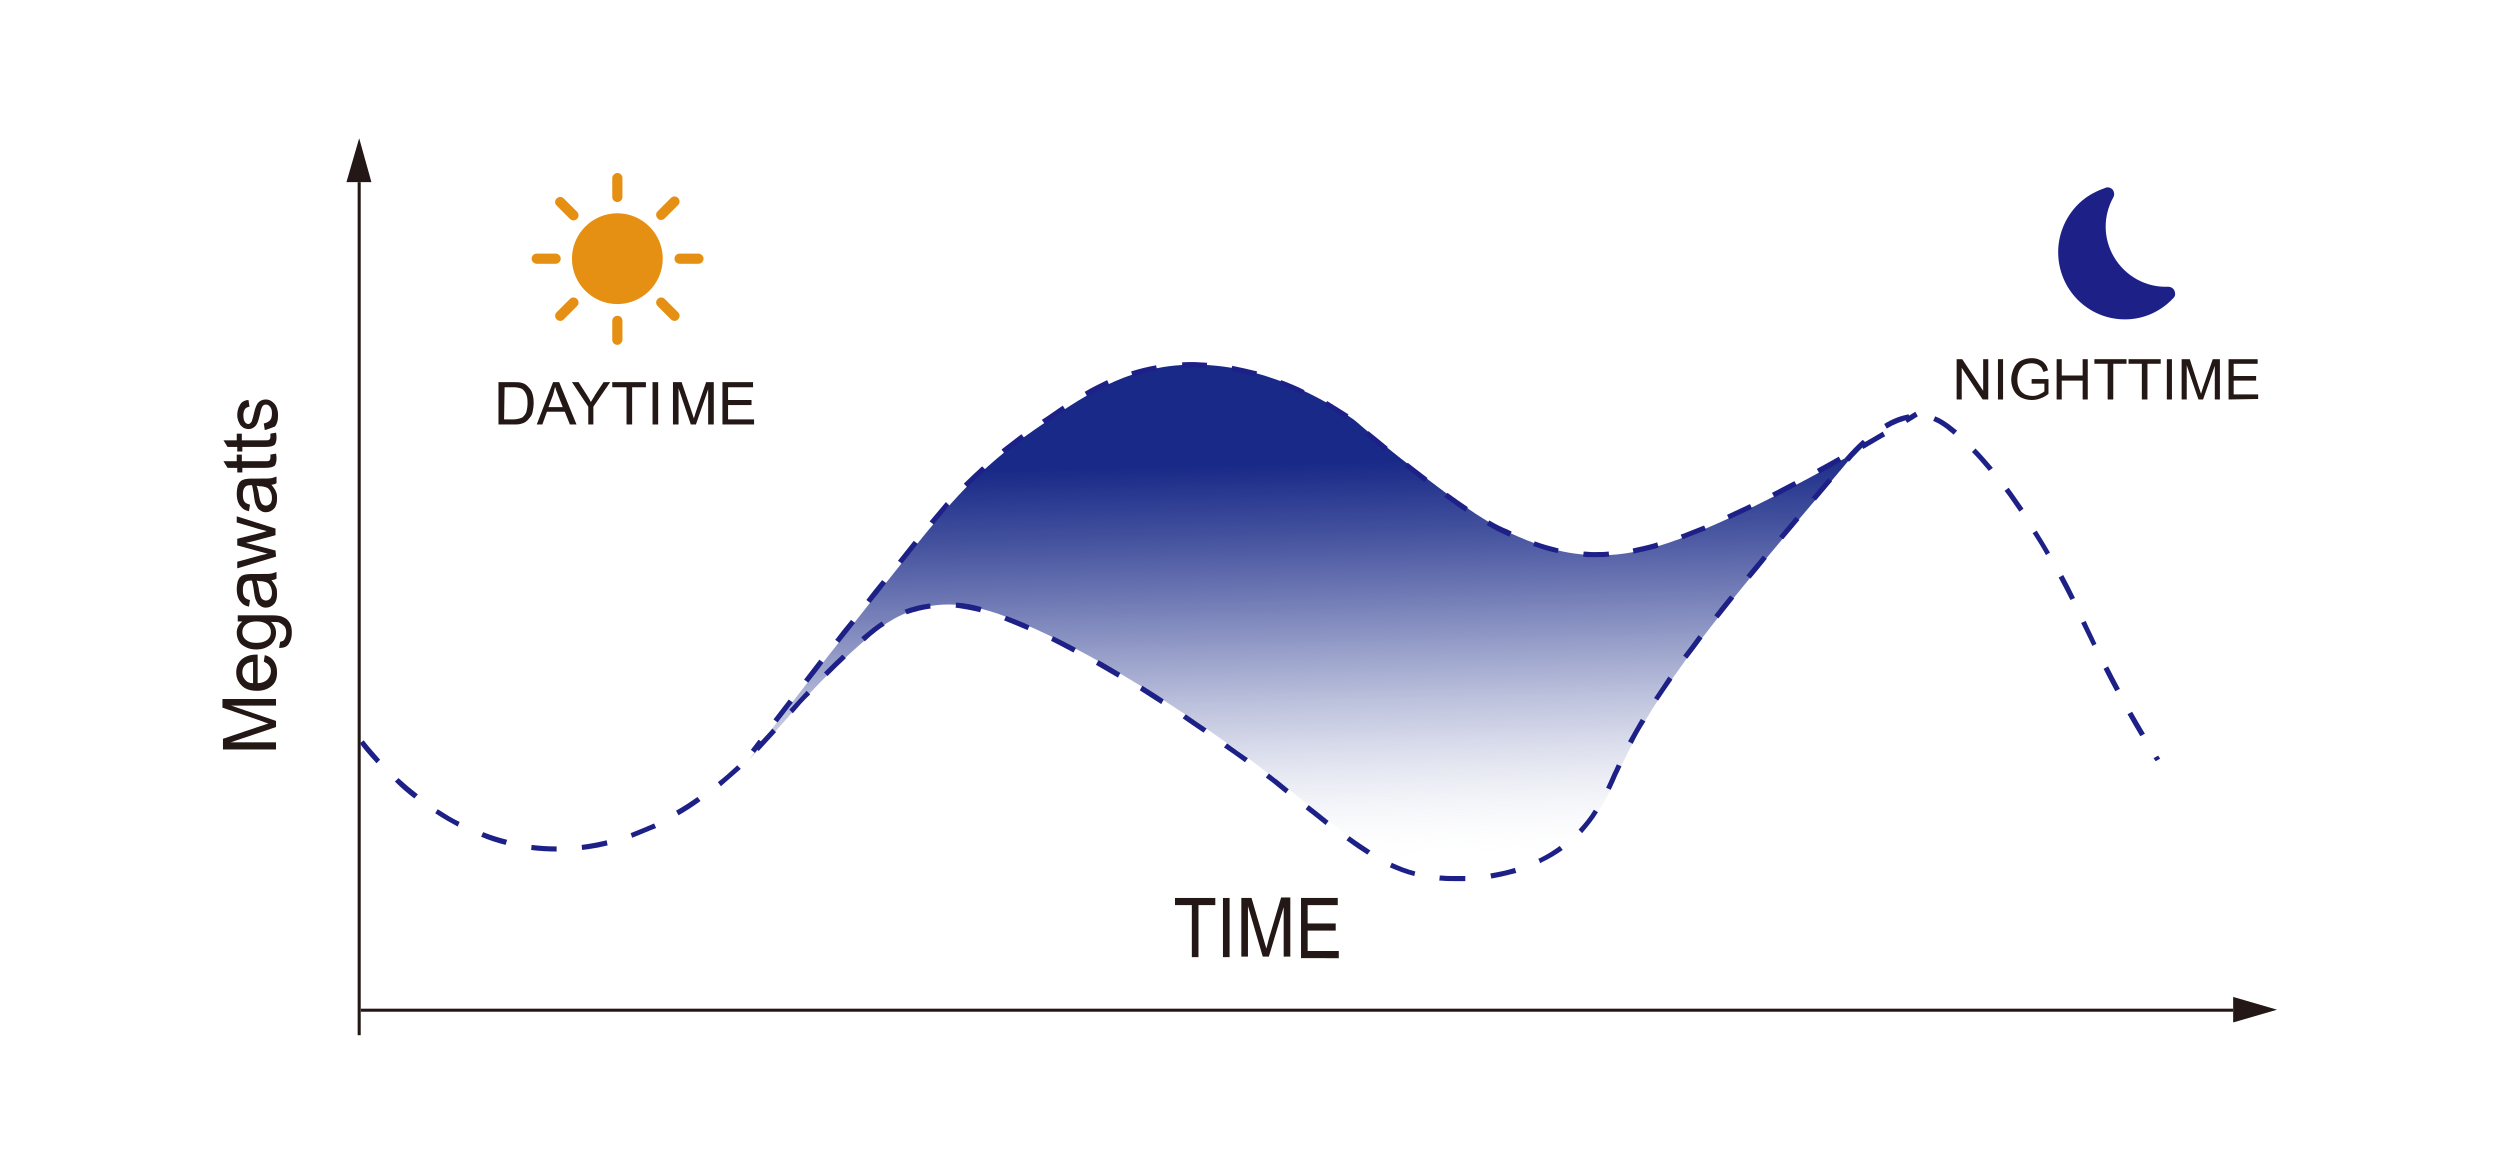 <?xml version="1.0" encoding="utf-8"?>
<!-- Generator: Adobe Illustrator 25.0.0, SVG Export Plug-In . SVG Version: 6.00 Build 0)  -->
<svg version="1.1" id="图层_1" xmlns="http://www.w3.org/2000/svg" xmlns:xlink="http://www.w3.org/1999/xlink" x="0px" y="0px"
	 viewBox="0 0 490 230" style="enable-background:new 0 0 490 230;" xml:space="preserve">
<style type="text/css">
	.st0{fill:#231815;}
	.st1{fill:url(#SVGID_1_);}
	.st2{fill:#1D2087;}
	.st3{fill:#E69013;}
</style>
<g>
	<g>
		<g>
			<path class="st0" d="M54.1,146.9H43.7v-2.1l7.4-2.5c0.7-0.2,1.2-0.4,1.5-0.5c-0.4-0.1-0.9-0.3-1.7-0.6l-7.3-2.5V137h10.5v1.3
				h-8.8l8.8,3v1.2l-8.9,3h8.9C54.1,145.5,54.1,146.9,54.1,146.9z"/>
			<path class="st0" d="M51.7,129.7l0.2-1.3c0.8,0.2,1.4,0.6,1.8,1.2c0.4,0.6,0.6,1.3,0.6,2.2c0,1.1-0.3,2-1,2.6s-1.6,1-2.9,1
				c-1.3,0-2.3-0.3-3-1s-1.1-1.5-1.1-2.6c0-1,0.3-1.8,1-2.5c0.7-0.6,1.7-1,2.9-1c0.1,0,0.2,0,0.3,0v5.6c0.8,0,1.5-0.3,1.9-0.7
				s0.7-1,0.7-1.6c0-0.5-0.1-0.9-0.4-1.2C52.6,130.2,52.2,129.9,51.7,129.7z M49.6,133.9v-4.2c-0.6,0.1-1.1,0.2-1.4,0.5
				c-0.5,0.4-0.7,0.9-0.7,1.6c0,0.6,0.2,1.1,0.6,1.5C48.4,133.7,48.9,133.9,49.6,133.9z"/>
			<path class="st0" d="M54.7,127l0.2-1.2c0.4-0.1,0.7-0.2,0.8-0.4c0.2-0.3,0.4-0.8,0.4-1.3c0-0.6-0.1-1.1-0.4-1.4s-0.6-0.5-1-0.7
				c-0.3-0.1-0.8-0.1-1.6-0.1c0.7,0.6,1,1.3,1,2.1c0,1-0.4,1.8-1.1,2.4c-0.8,0.6-1.7,0.9-2.7,0.9c-0.7,0-1.4-0.1-2-0.4
				s-1.1-0.6-1.4-1.1c-0.3-0.5-0.5-1.1-0.5-1.8c0-0.9,0.4-1.6,1.1-2.2h-0.9v-1.2h6.5c1.2,0,2,0.1,2.5,0.4c0.5,0.2,0.9,0.6,1.2,1.1
				s0.4,1.2,0.4,1.9c0,0.9-0.2,1.6-0.6,2.2C56.2,126.8,55.6,127,54.7,127z M50.2,126c1,0,1.7-0.2,2.2-0.6s0.7-0.9,0.7-1.5
				s-0.2-1.1-0.7-1.5s-1.2-0.6-2.1-0.6c-0.9,0-1.6,0.2-2.1,0.6s-0.7,0.9-0.7,1.5s0.2,1.1,0.7,1.5S49.3,126,50.2,126z"/>
			<path class="st0" d="M53.2,113.7c0.4,0.5,0.7,0.9,0.9,1.4c0.2,0.4,0.2,0.9,0.2,1.4c0,0.8-0.2,1.5-0.6,1.9
				c-0.4,0.4-0.9,0.7-1.6,0.7c-0.4,0-0.7-0.1-1-0.3c-0.3-0.2-0.6-0.4-0.7-0.7c-0.2-0.3-0.3-0.6-0.4-0.9c-0.1-0.3-0.1-0.6-0.2-1.1
				c-0.1-1-0.3-1.8-0.4-2.3c-0.2,0-0.3,0-0.3,0c-0.5,0-0.9,0.1-1.1,0.4c-0.3,0.3-0.4,0.8-0.4,1.5c0,0.6,0.1,1,0.3,1.3
				s0.6,0.5,1.1,0.6l-0.2,1.3c-0.5-0.1-1-0.3-1.3-0.6c-0.3-0.3-0.6-0.6-0.8-1.1s-0.3-1.1-0.3-1.7s0.1-1.2,0.2-1.6
				c0.2-0.4,0.3-0.7,0.6-0.9c0.2-0.2,0.5-0.3,0.9-0.4c0.2,0,0.6-0.1,1.2-0.1H51c1.2,0,1.9,0,2.3-0.1c0.3-0.1,0.6-0.2,0.9-0.3v1.3
				C53.9,113.6,53.5,113.7,53.2,113.7z M50.3,113.8c0.2,0.5,0.4,1.2,0.5,2.1c0.1,0.5,0.2,0.9,0.3,1.1s0.2,0.4,0.4,0.5
				s0.4,0.2,0.6,0.2c0.3,0,0.6-0.1,0.9-0.4c0.2-0.3,0.3-0.6,0.3-1.1s-0.1-0.9-0.3-1.3s-0.5-0.7-0.9-0.8c-0.3-0.1-0.7-0.2-1.3-0.2
				L50.3,113.8L50.3,113.8z"/>
			<path class="st0" d="M54.1,109.1l-7.6,2.3v-1.3l4.4-1.2l1.6-0.4c-0.1,0-0.6-0.1-1.6-0.4l-4.4-1.2v-1.3l4.4-1.1l1.4-0.4l-1.5-0.4
				l-4.4-1.3v-1.2l7.6,2.4v1.3l-4.5,1.2l-1.3,0.3l5.8,1.5L54.1,109.1L54.1,109.1z"/>
			<path class="st0" d="M53.2,95c0.4,0.5,0.7,0.9,0.9,1.4c0.2,0.4,0.2,0.9,0.2,1.4c0,0.8-0.2,1.5-0.6,1.9c-0.4,0.4-0.9,0.7-1.6,0.7
				c-0.4,0-0.7-0.1-1-0.3c-0.3-0.2-0.6-0.4-0.7-0.7c-0.2-0.3-0.3-0.6-0.4-0.9c-0.1-0.3-0.1-0.6-0.2-1.1c-0.1-1-0.3-1.8-0.4-2.3
				c-0.2,0-0.3,0-0.3,0c-0.5,0-0.9,0.1-1.1,0.4c-0.3,0.3-0.4,0.8-0.4,1.5c0,0.6,0.1,1,0.3,1.3s0.6,0.5,1.1,0.6l-0.2,1.3
				c-0.5-0.1-1-0.3-1.3-0.6c-0.3-0.3-0.6-0.6-0.8-1.1s-0.3-1.1-0.3-1.7s0.1-1.2,0.2-1.6c0.2-0.4,0.3-0.7,0.6-0.9
				c0.2-0.2,0.5-0.3,0.9-0.4c0.2,0,0.6-0.1,1.2-0.1H51c1.2,0,1.9,0,2.3-0.1c0.3-0.1,0.6-0.2,0.9-0.3v1.3C53.9,94.9,53.5,95,53.2,95z
				 M50.3,95.2c0.2,0.5,0.4,1.2,0.5,2.1c0.1,0.5,0.2,0.9,0.3,1.1s0.2,0.4,0.4,0.5s0.4,0.2,0.6,0.2c0.3,0,0.6-0.1,0.9-0.4
				c0.2-0.3,0.3-0.6,0.3-1.1s-0.1-0.9-0.3-1.3s-0.5-0.7-0.9-0.8c-0.3-0.1-0.7-0.2-1.3-0.2L50.3,95.2L50.3,95.2z"/>
			<path class="st0" d="M53,89.1l1.1-0.2c0.1,0.4,0.1,0.7,0.1,1c0,0.5-0.1,0.8-0.2,1.1c-0.1,0.3-0.3,0.4-0.6,0.5
				c-0.2,0.1-0.7,0.2-1.5,0.2h-4.4v0.9h-1v-0.9h-1.9l-0.8-1.3h2.6v-1.3h1v1.3H52c0.4,0,0.6,0,0.7-0.1c0.1,0,0.2-0.1,0.2-0.2
				C53,90,53,89.8,53,89.6C53,89.5,53,89.3,53,89.1z"/>
			<path class="st0" d="M53,85l1.1-0.2c0.1,0.4,0.1,0.7,0.1,1c0,0.5-0.1,0.8-0.2,1.1c-0.1,0.3-0.3,0.4-0.6,0.5
				c-0.2,0.1-0.7,0.2-1.5,0.2h-4.4v0.9h-1v-0.9h-1.9l-0.8-1.3h2.6V85h1v1.3H52c0.4,0,0.6,0,0.7-0.1c0.1,0,0.2-0.1,0.2-0.2
				c0.1-0.1,0.1-0.2,0.1-0.4S53,85.2,53,85z"/>
			<path class="st0" d="M51.9,84.3L51.7,83c0.5-0.1,0.9-0.3,1.2-0.6s0.4-0.8,0.4-1.4s-0.1-1-0.4-1.3c-0.2-0.3-0.5-0.4-0.8-0.4
				s-0.5,0.1-0.7,0.4c-0.1,0.2-0.3,0.6-0.4,1.3c-0.2,0.9-0.4,1.6-0.6,2c-0.2,0.4-0.4,0.6-0.7,0.8s-0.6,0.3-1,0.3
				c-0.3,0-0.6-0.1-0.9-0.2c-0.3-0.2-0.5-0.4-0.7-0.6c-0.1-0.2-0.3-0.5-0.4-0.8c-0.1-0.3-0.2-0.7-0.2-1.1c0-0.6,0.1-1.1,0.3-1.6
				c0.2-0.4,0.4-0.8,0.7-1s0.7-0.4,1.2-0.4l0.2,1.3c-0.4,0.1-0.7,0.2-0.9,0.5s-0.3,0.7-0.3,1.2c0,0.6,0.1,1,0.3,1.3s0.4,0.4,0.7,0.4
				c0.2,0,0.3-0.1,0.4-0.2c0.1-0.1,0.3-0.3,0.3-0.5c0-0.1,0.2-0.5,0.3-1.1c0.2-0.9,0.4-1.5,0.6-1.9c0.2-0.4,0.4-0.6,0.7-0.8
				c0.3-0.2,0.7-0.3,1.1-0.3c0.4,0,0.8,0.1,1.2,0.4s0.7,0.6,0.9,1.1s0.3,1,0.3,1.6c0,1-0.2,1.7-0.6,2.2
				C53.3,83.8,52.7,84.1,51.9,84.3z"/>
		</g>
		<rect x="70.1" y="35.7" class="st0" width="0.6" height="167.2"/>
		<rect x="70.7" y="197.7" class="st0" width="367" height="0.6"/>
		<polygon class="st0" points="70.4,27.1 67.9,35.7 72.8,35.7 		"/>
		<polygon class="st0" points="446.3,197.9 437.7,195.4 437.7,200.4 		"/>
		<g>
			
				<linearGradient id="SVGID_1_" gradientUnits="userSpaceOnUse" x1="256.455" y1="60.171" x2="253.699" y2="172.254" gradientTransform="matrix(1 0 0 -1 0 230)">
				<stop  offset="0" style="stop-color:#FFFFFF;stop-opacity:0"/>
				<stop  offset="1.824242e-02" style="stop-color:#F1F2F8;stop-opacity:2.586216e-02"/>
				<stop  offset="8.904685e-02" style="stop-color:#BEC3DD;stop-opacity:0.126"/>
				<stop  offset="0.163" style="stop-color:#929AC6;stop-opacity:0.232"/>
				<stop  offset="0.24" style="stop-color:#6C77B3;stop-opacity:0.34"/>
				<stop  offset="0.319" style="stop-color:#4E5BA3;stop-opacity:0.452"/>
				<stop  offset="0.401" style="stop-color:#364597;stop-opacity:0.569"/>
				<stop  offset="0.489" style="stop-color:#25358E;stop-opacity:0.693"/>
				<stop  offset="0.585" style="stop-color:#1B2C89;stop-opacity:0.829"/>
				<stop  offset="0.705" style="stop-color:#182987"/>
			</linearGradient>
			<path class="st1" d="M363.6,88.7c-11.3,6.4-27.6,15.1-38.8,18.4c-6.1,1.8-10.5,1.8-12.5,1.7c-7.1-0.2-12.2-2.5-16.5-4.4
				c-2.9-1.3-7.4-3.6-21.7-14.9c-8.9-7.1-7.3-6.3-9.7-7.9c-3.4-2.2-16.3-10.7-31.9-10.1c-12.1,0.5-20.1,6.1-29.7,12.7
				c-11,7.6-17,14.9-24,23.6c-11.9,14.8-22.2,28-30.8,39.4l-1.2,1.7c6-5.9,12.2-14.6,24-24.5c1.9-1.6,5.9-4.8,12-5.7
				c5.6-0.8,10.4,0.8,13.1,1.7c24.8,9.1,54.8,32.8,54.8,32.8c16,12.7,21.8,18,32.5,18.8c1.4,0.1,10.8,0.8,19.4-3.5
				c9.4-4.6,12.5-12.4,14.8-17.5c7.2-16.1,19.4-30.6,43.9-59.5L363.6,88.7z"/>
			<g>
				<g>
					
						<rect x="147" y="145.7" transform="matrix(0.607 -0.795 0.795 0.607 -57.895 175.387)" class="st2" width="2.5" height="1"/>
					<path class="st2" d="M152.4,141.6l-0.8-0.6c1-1.3,2-2.6,3-3.9l0.8,0.6C154.4,139,153.4,140.3,152.4,141.6z M158.4,133.8
						l-0.8-0.6c1-1.3,2-2.6,3-3.9l0.8,0.6C160.5,131.2,159.4,132.5,158.4,133.8z M164.5,126l-0.8-0.6c1-1.3,2-2.6,3.1-3.9l0.8,0.6
						C166.6,123.4,165.5,124.7,164.5,126z M170.6,118.2l-0.8-0.6c1-1.3,2-2.6,3.1-3.9l0.8,0.6C172.7,115.6,171.7,116.9,170.6,118.2z
						 M176.8,110.5l-0.8-0.6l3.1-3.9l0.8,0.6L176.8,110.5z M312.8,109.2c-0.4,0-0.7,0-1,0c-0.5,0-1,0-1.5-0.1l0.1-1
						c0.5,0,1,0.1,1.5,0.1c0.3,0,0.6,0,1,0c0.8,0,1.6,0,2.4-0.1l0.1,1C314.4,109.2,313.6,109.2,312.8,109.2z M320.2,108.5l-0.2-1
						c1.4-0.3,2.8-0.6,4.2-1l0.6-0.2l0.3,1l-0.6,0.2C323,107.9,321.6,108.2,320.2,108.5z M305.3,108.4c-1.6-0.3-3.2-0.8-4.8-1.4
						l0.3-0.9c1.6,0.6,3.1,1,4.7,1.4L305.3,108.4z M329.8,105.7l-0.4-0.9c1.4-0.5,3-1.2,4.6-1.8l0.4,0.9
						C332.8,104.5,331.2,105.1,329.8,105.7z M295.8,105.2l-0.8-0.4c-1-0.4-2.1-1-3.6-1.9l0.5-0.9c1.5,0.9,2.6,1.4,3.6,1.8l0.8,0.4
						L295.8,105.2z M183,102.8l-0.8-0.6c1.2-1.4,2.2-2.6,3.2-3.8l0.7,0.7C185.2,100.2,184.2,101.4,183,102.8z M338.9,101.8l-0.4-0.9
						c1.5-0.7,3-1.4,4.5-2.1l0.4,0.9C341.9,100.4,340.4,101.1,338.9,101.8z M287.2,100.3c-1.2-0.8-2.6-1.8-4.1-2.9l0.6-0.8
						c1.5,1.1,2.8,2,4,2.8L287.2,100.3z M347.8,97.5l-0.5-0.9c1.5-0.8,2.9-1.5,4.4-2.3l0.5,0.9C350.8,95.9,349.3,96.7,347.8,97.5z
						 M189.6,95.5l-0.7-0.7c1.2-1.2,2.4-2.3,3.6-3.4l0.7,0.7C191.9,93.2,190.8,94.3,189.6,95.5z M279.2,94.5c-1.2-0.9-2.5-1.9-3.9-3
						l0.6-0.8c1.4,1.1,2.7,2.1,3.9,3L279.2,94.5z M356.6,92.8l-0.5-0.9c1.5-0.8,2.9-1.6,4.3-2.4l0.5,0.9
						C359.5,91.2,358.1,92,356.6,92.8z M196.9,88.9l-0.6-0.8c1.3-1,2.6-2,3.9-3l0.6,0.8C199.4,86.9,198.1,87.9,196.9,88.9z
						 M271.4,88.4c-1.7-1.4-2.9-2.4-3.8-3.1l0.6-0.8c0.9,0.7,2.1,1.7,3.8,3.1L271.4,88.4z M365.2,88l-0.5-0.9c1.6-0.9,3-1.7,4.3-2.5
						l0.5,0.9C368.2,86.2,366.8,87.1,365.2,88z M204.8,83.1l-0.6-0.8c1.7-1.1,2.9-2,4.1-2.8l0.5,0.8
						C207.7,81.1,206.5,81.9,204.8,83.1z M263.8,82.1l-0.2-0.1c-0.8-0.5-2.2-1.4-4-2.5l0.5-0.9c1.8,1.1,3.2,2,4,2.5l0.2,0.1
						L263.8,82.1z M213.1,77.7l-0.5-0.9c1.5-0.9,3-1.6,4.4-2.3l0.4,0.9C216,76.2,214.6,76.9,213.1,77.7z M255.2,77.3
						c-1.5-0.7-3-1.4-4.5-1.9l0.4-0.9c1.5,0.6,3.1,1.2,4.6,2L255.2,77.3z M246.1,73.8c-1.6-0.4-3.2-0.8-4.8-1.1l0.2-1
						c1.6,0.3,3.2,0.7,4.9,1.1L246.1,73.8z M222,73.8l-0.3-1c1.6-0.5,3.2-0.9,4.9-1.2l0.2,1C225.2,72.9,223.6,73.3,222,73.8z
						 M236.5,72.1c-1.5-0.1-3-0.1-4.5-0.1h-0.3v-1h0.3c1.6-0.1,3.1,0,4.6,0.1L236.5,72.1z"/>
					<path class="st2" d="M373.8,82.9l-0.5-0.9c1.1-0.7,1.8-1.1,2.1-1.3l0.5,0.9C375.6,81.8,374.9,82.2,373.8,82.9z"/>
				</g>
				<path class="st2" d="M285.3,172.7c-1,0-1.9,0-2.8-0.1h-0.4l0.1-1h0.4c0.8,0.1,1.7,0.1,2.7,0.1c0.6,0,1.2,0,1.9,0v1
					C286.5,172.7,285.9,172.7,285.3,172.7z M292.3,172.2l-0.2-1c1.7-0.3,3.3-0.6,4.8-1.1l0.3,1C295.6,171.5,294,171.9,292.3,172.2z
					 M277.2,171.7c-1.6-0.4-3.2-1-4.8-1.7l0.4-0.9c1.5,0.7,3,1.3,4.6,1.7L277.2,171.7z M301.9,169.2l-0.4-0.9l0.3-0.1
					c1.4-0.7,2.7-1.5,3.9-2.4l0.6,0.8c-1.3,0.9-2.6,1.7-4.1,2.4L301.9,169.2z M268,167.5c-1.3-0.8-2.6-1.7-4.1-2.8l0.6-0.8
					c1.5,1.1,2.9,2,4.1,2.8L268,167.5z M109.1,166.9c-1.7,0-3.4-0.1-5-0.3l0.1-1c1.6,0.2,3.2,0.3,4.9,0.3l0,0V166.9L109.1,166.9z
					 M114.1,166.6l-0.1-1c1.6-0.2,3.2-0.5,4.9-0.9l0.2,1C117.4,166.1,115.8,166.4,114.1,166.6z M99.1,165.6
					c-1.6-0.4-3.2-0.9-4.8-1.6l0.4-0.9c1.5,0.6,3.1,1.1,4.7,1.5L99.1,165.6z M123.9,164.2l-0.3-0.9c1.5-0.6,3-1.2,4.6-1.9l0.4,0.9
					C127,162.9,125.5,163.6,123.9,164.2z M310.1,163.3l-0.7-0.7c1.1-1.2,2.1-2.4,3-3.9l0.8,0.5C312.3,160.7,311.2,162,310.1,163.3z
					 M89.7,162c-1.5-0.8-2.9-1.6-4.4-2.6l0.5-0.8c1.4,0.9,2.8,1.8,4.3,2.5L89.7,162z M259.8,161.7c-1.2-1-2.5-2-3.9-3.1l0.6-0.8
					c1.4,1.1,2.7,2.1,3.9,3.1L259.8,161.7z M133,159.8l-0.5-0.9c1.4-0.8,2.8-1.7,4.2-2.7l0.6,0.8C135.8,158.1,134.4,159,133,159.8z
					 M81.2,156.5c-1.3-1-2.6-2.1-3.8-3.3l0.7-0.7c1.2,1.1,2.5,2.2,3.8,3.2L81.2,156.5z M252,155.5l-2.2-1.8c0,0-0.6-0.5-1.7-1.3
					l0.6-0.8c1.1,0.9,1.7,1.3,1.7,1.3l2.2,1.8L252,155.5z M315.7,154.8l-0.9-0.4c0.5-1,0.9-2,1.3-2.9l0.3-0.6
					c0.2-0.4,0.3-0.7,0.5-1.1l0.9,0.4c-0.2,0.4-0.3,0.7-0.5,1.1l-0.3,0.6C316.6,152.8,316.2,153.8,315.7,154.8z M141.3,154.1
					l-0.6-0.8c1.3-1,2.5-2.1,3.8-3.3l0.7,0.7C143.8,151.9,142.6,153,141.3,154.1z M73.8,149.6c-1.7-1.8-2.8-3.2-3.3-3.9l0.8-0.6
					c0.5,0.7,1.6,2,3.2,3.8L73.8,149.6z M244,149.4c-1.2-0.9-2.6-1.9-4.1-2.9l0.6-0.8c1.5,1.1,2.9,2.1,4.1,2.9L244,149.4z
					 M422.5,149.2l-0.4-0.6l0.9-0.5l0.4,0.6L422.5,149.2z M148.7,147.2l-0.7-0.7c1.1-1.2,2.3-2.5,3.4-3.7l0.7,0.7
					C151,144.7,149.8,146,148.7,147.2z M320,145.8l-0.9-0.5c0.8-1.4,1.6-2.9,2.5-4.4l0.9,0.5C321.5,142.9,320.7,144.4,320,145.8z
					 M419.5,144.3c-0.9-1.5-1.7-2.9-2.5-4.3l0.9-0.5c0.8,1.4,1.6,2.8,2.5,4.3L419.5,144.3z M235.9,143.6c-1.3-0.9-2.7-1.8-4.1-2.8
					l0.6-0.8c1.4,1,2.8,1.9,4.1,2.8L235.9,143.6z M155.4,139.8l-0.7-0.7c1.1-1.2,2.2-2.4,3.4-3.7l0.7,0.7
					C157.5,137.3,156.4,138.6,155.4,139.8z M227.6,138c-1.4-0.9-2.8-1.8-4.2-2.7l0.5-0.9c1.4,0.9,2.9,1.8,4.2,2.7L227.6,138z
					 M325,137.3l-0.8-0.5c0.9-1.3,1.8-2.7,2.8-4.2l0.8,0.6C326.8,134.6,325.9,136,325,137.3z M414.6,135.5c-0.8-1.5-1.6-3-2.3-4.4
					l0.9-0.5c0.7,1.4,1.5,2.9,2.3,4.4L414.6,135.5z M219.1,132.8c-1.4-0.8-2.9-1.7-4.3-2.5l0.5-0.9c1.5,0.8,2.9,1.7,4.3,2.5
					L219.1,132.8z M162.2,132.5l-0.7-0.7c1.2-1.2,2.4-2.4,3.6-3.5l0.7,0.7C164.6,130.1,163.4,131.3,162.2,132.5z M330.7,129.1
					l-0.8-0.6c1-1.3,2-2.6,3-4l0.8,0.6C332.7,126.5,331.7,127.8,330.7,129.1z M210.4,127.9c-1.5-0.8-3-1.6-4.4-2.3l0.4-0.9
					c1.4,0.7,3,1.5,4.5,2.3L210.4,127.9z M410.1,126.6c-0.8-1.6-1.5-3.1-2.2-4.5l0.9-0.4c0.6,1.4,1.4,2.9,2.1,4.5L410.1,126.6z
					 M169.5,125.7l-0.7-0.8c0.4-0.3,0.7-0.6,1.1-0.9c0.6-0.5,1.6-1.3,2.9-2.2l0.6,0.8c-1.3,0.8-2.3,1.7-2.8,2.1
					C170.2,125.1,169.8,125.4,169.5,125.7z M201.4,123.5c-1.6-0.7-3.1-1.3-4.6-1.9l0.4-0.9c1.5,0.6,3.1,1.2,4.6,1.9L201.4,123.5z
					 M336.8,121.2l-0.8-0.6c1-1.3,2-2.6,3.1-3.9l0.8,0.6C338.9,118.6,337.8,119.9,336.8,121.2z M177.7,120.4l-0.4-0.9
					c1.5-0.6,3.2-1,4.8-1.2h0.2l0.1,1h-0.2C180.7,119.5,179.2,119.9,177.7,120.4z M192.1,120c-1.6-0.4-3.3-0.7-4.8-0.9l0.1-1
					c1.6,0.1,3.3,0.4,5,0.9L192.1,120z M405.8,117.6c-0.7-1.4-1.5-2.9-2.3-4.4l0.9-0.5c0.8,1.5,1.6,3,2.3,4.5L405.8,117.6z
					 M343.1,113.4l-0.8-0.6c1-1.3,2.1-2.5,3.2-3.9l0.8,0.6C345.2,110.9,344.1,112.2,343.1,113.4z M401,108.8
					c-0.8-1.5-1.7-2.9-2.6-4.3l0.8-0.5c0.9,1.4,1.7,2.8,2.6,4.3L401,108.8z M349.5,105.7l-0.8-0.6c1-1.2,2.1-2.5,3.2-3.8l0.8,0.6
					C351.6,103.2,350.5,104.5,349.5,105.7z M395.8,100.3c-1-1.4-1.9-2.8-2.9-4.1l0.8-0.6c1,1.3,1.9,2.7,2.9,4.1L395.8,100.3z
					 M355.9,98.1l-0.8-0.6l3.2-3.8l0.8,0.6L355.9,98.1z M389.8,92.3c-1.1-1.3-2.2-2.6-3.3-3.7l0.7-0.7c1.1,1.1,2.2,2.4,3.4,3.8
					L389.8,92.3z M362.4,90.5l-0.8-0.7c1.2-1.4,2.4-2.6,3.5-3.6l0.7,0.7C364.8,88,363.6,89.1,362.4,90.5z M382.9,85.2
					c-0.4-0.4-0.9-0.7-1.3-1.1c-0.7-0.5-1.5-1.1-2.7-1.6l0.4-0.9c1.3,0.5,2.2,1.2,2.9,1.7c0.5,0.4,0.9,0.7,1.4,1.1L382.9,85.2z
					 M369.8,84l-0.5-0.9c1.6-1,3.2-1.6,4.8-1.9l0.2,1C372.8,82.5,371.3,83.1,369.8,84z"/>
			</g>
		</g>
		<g>
			<path class="st0" d="M97.7,83.2v-8.3h2.9c0.6,0,1.1,0,1.5,0.1c0.5,0.1,0.9,0.3,1.2,0.6c0.4,0.4,0.8,0.8,1,1.4s0.3,1.2,0.3,2
				c0,0.6-0.1,1.2-0.2,1.7s-0.3,0.9-0.6,1.2c-0.2,0.3-0.5,0.6-0.8,0.8s-0.6,0.3-1,0.4s-0.8,0.1-1.3,0.1
				C100.7,83.2,97.7,83.2,97.7,83.2z M98.8,82.2h1.8c0.5,0,1-0.1,1.3-0.2s0.6-0.2,0.7-0.4c0.3-0.3,0.5-0.6,0.6-1s0.2-1,0.2-1.6
				c0-0.9-0.1-1.5-0.4-2s-0.6-0.8-1-0.9c-0.3-0.1-0.8-0.2-1.4-0.2h-1.7L98.8,82.2L98.8,82.2z"/>
			<path class="st0" d="M105.2,83.2l3.2-8.3h1.2l3.4,8.3h-1.3l-1-2.5h-3.5l-0.9,2.5H105.2z M107.5,79.8h2.8l-0.9-2.3
				c-0.3-0.7-0.5-1.3-0.6-1.7c-0.1,0.5-0.3,1.1-0.4,1.6L107.5,79.8z"/>
			<path class="st0" d="M115.3,83.2v-3.5l-3.2-4.8h1.3l1.6,2.5c0.3,0.5,0.6,0.9,0.8,1.4c0.2-0.4,0.6-0.9,0.9-1.5l1.6-2.4h1.3
				l-3.3,4.8v3.5H115.3z"/>
			<path class="st0" d="M122.8,83.2v-7.3H120v-1h6.6v1h-2.7v7.3H122.8z"/>
			<path class="st0" d="M127.9,83.2v-8.3h1.1v8.3H127.9z"/>
			<path class="st0" d="M131.9,83.2v-8.3h1.7l2,5.9c0.2,0.5,0.3,1,0.4,1.2c0.1-0.3,0.2-0.7,0.4-1.3l2-5.8h1.5v8.3h-1.1v-6.9
				l-2.4,6.9h-1l-2.4-7.1v7.1C133,83.2,131.9,83.2,131.9,83.2z"/>
			<path class="st0" d="M141.6,83.2v-8.3h6v1h-4.9v2.5h4.6v1h-4.6v2.8h5.1v1H141.6z"/>
		</g>
		<g>
			<path class="st0" d="M383.5,78.3v-7.9h1.1l4.1,6.2v-6.2h1v7.9h-1.1l-4.1-6.2v6.2H383.5z"/>
			<path class="st0" d="M391.6,78.3v-7.9h1v7.9H391.6z"/>
			<path class="st0" d="M398.2,75.2v-0.9h3.3v2.9c-0.5,0.4-1,0.7-1.6,0.9c-0.5,0.2-1.1,0.3-1.7,0.3c-0.8,0-1.5-0.2-2.1-0.5
				s-1.1-0.8-1.4-1.4s-0.5-1.3-0.5-2.1c0-0.8,0.2-1.5,0.5-2.2s0.8-1.2,1.4-1.5s1.3-0.5,2.1-0.5c0.6,0,1.1,0.1,1.5,0.3
				c0.5,0.2,0.8,0.4,1.1,0.8c0.3,0.3,0.5,0.8,0.6,1.3l-0.9,0.3c-0.1-0.4-0.3-0.7-0.4-0.9c-0.2-0.2-0.4-0.4-0.8-0.6
				c-0.3-0.1-0.7-0.2-1.1-0.2c-0.5,0-0.9,0.1-1.2,0.2c-0.3,0.1-0.6,0.3-0.8,0.6c-0.2,0.2-0.4,0.5-0.5,0.8c-0.2,0.5-0.3,1-0.3,1.6
				c0,0.7,0.1,1.3,0.4,1.8c0.2,0.5,0.6,0.8,1.1,1.1c0.5,0.2,1,0.3,1.5,0.3s0.9-0.1,1.3-0.3c0.4-0.2,0.8-0.4,1-0.6v-1.5L398.2,75.2
				L398.2,75.2z"/>
			<path class="st0" d="M403.1,78.3v-7.9h1v3.2h4.1v-3.2h1v7.9h-1v-3.7h-4.1v3.7H403.1z"/>
			<path class="st0" d="M413.1,78.3v-7h-2.6v-0.9h6.3v0.9h-2.6v7H413.1z"/>
			<path class="st0" d="M419.8,78.3v-7h-2.6v-0.9h6.3v0.9h-2.6v7H419.8z"/>
			<path class="st0" d="M424.7,78.3v-7.9h1v7.9H424.7z"/>
			<path class="st0" d="M427.6,78.3v-7.9h1.6L431,76c0.2,0.5,0.3,0.9,0.4,1.2c0.1-0.3,0.2-0.7,0.4-1.3l1.9-5.5h1.4v7.9h-1v-6.6
				l-2.3,6.6h-0.9l-2.3-6.7v6.7C428.6,78.3,427.6,78.3,427.6,78.3z"/>
			<path class="st0" d="M436.8,78.3v-7.9h5.7v0.9h-4.7v2.4h4.4v0.9h-4.4v2.7h4.8v0.9L436.8,78.3L436.8,78.3z"/>
		</g>
		<path class="st2" d="M416.5,62.6c-7.3,0-13.1-5.9-13.1-13.2c0-3.8,1.7-7.5,4.6-10c1.4-1.2,3-2,4.7-2.6c0.5-0.2,1.1,0,1.4,0.4
			s0.4,1,0.1,1.5c-2,3.6-2,8,0.1,11.6c2.2,3.8,6.3,6.1,10.7,5.9c0.5,0,1,0.3,1.2,0.8s0.2,1-0.2,1.4
			C423.5,61.1,420.1,62.6,416.5,62.6L416.5,62.6z"/>
		<path class="st3" d="M121,41.8c-4.9,0-8.9,4-8.9,8.9s4,8.9,8.9,8.9s8.9-4,8.9-8.9S125.9,41.8,121,41.8z M121,39.6c0.6,0,1-0.5,1-1
			v-3.7c0-0.6-0.5-1-1-1s-1,0.5-1,1v3.7C120,39.1,120.4,39.6,121,39.6z M111.7,42.9c0.2,0.2,0.5,0.3,0.7,0.3c0.3,0,0.5-0.1,0.7-0.3
			c0.4-0.4,0.4-1,0-1.4l-2.6-2.6c-0.4-0.4-1-0.4-1.4,0l0,0c-0.4,0.4-0.4,1,0,1.4l0,0L111.7,42.9z M109.9,50.7c0-0.6-0.5-1-1-1h-3.7
			c-0.6,0-1,0.5-1,1c0,0.6,0.5,1,1,1h3.7C109.4,51.7,109.9,51.3,109.9,50.7z M111.7,58.6l-2.6,2.6c-0.4,0.4-0.4,1,0,1.4l0,0
			c0.2,0.2,0.5,0.3,0.7,0.3c0.3,0,0.5-0.1,0.7-0.3l2.6-2.6c0.4-0.4,0.4-1,0-1.4C112.7,58.2,112.1,58.2,111.7,58.6z M121,61.9
			c-0.6,0-1,0.5-1,1v3.7c0,0.6,0.5,1,1,1s1-0.5,1-1v-3.7C122,62.3,121.6,61.9,121,61.9z M130.3,58.6c-0.4-0.4-1-0.4-1.4,0l0,0
			c-0.4,0.4-0.4,1,0,1.4l0,0l2.6,2.6c0.2,0.2,0.5,0.3,0.7,0.3c0.3,0,0.5-0.1,0.7-0.3c0.4-0.4,0.4-1,0-1.4L130.3,58.6z M136.9,49.7
			h-3.7c-0.6,0-1,0.5-1,1c0,0.6,0.5,1,1,1h3.7c0.6,0,1-0.5,1-1S137.4,49.7,136.9,49.7z M129.6,43.1c0.3,0,0.5-0.1,0.7-0.3l2.6-2.6
			c0.4-0.4,0.4-1,0-1.4s-1-0.4-1.4,0l0,0l-2.6,2.6c-0.4,0.4-0.4,1,0,1.4l0,0C129.1,43.1,129.3,43.1,129.6,43.1z"/>
	</g>
	<g>
		<path class="st0" d="M233.6,187.6v-10.2h-3.3V176h7.9v1.4h-3.3v10.2L233.6,187.6L233.6,187.6z"/>
		<path class="st0" d="M239.7,187.6V176h1.3v11.6H239.7z"/>
		<path class="st0" d="M243.3,187.6V176h2l2.4,8.2c0.2,0.8,0.4,1.3,0.5,1.7c0.1-0.4,0.3-1,0.5-1.9l2.4-8.1h1.8v11.6h-1.3v-9.7
			l-2.9,9.7h-1.2l-2.9-9.9v9.9h-1.3V187.6z"/>
		<path class="st0" d="M255,187.6V176h7.2v1.4h-5.9v3.6h5.5v1.4h-5.5v4h6.1v1.4H255V187.6z"/>
	</g>
</g>
</svg>
